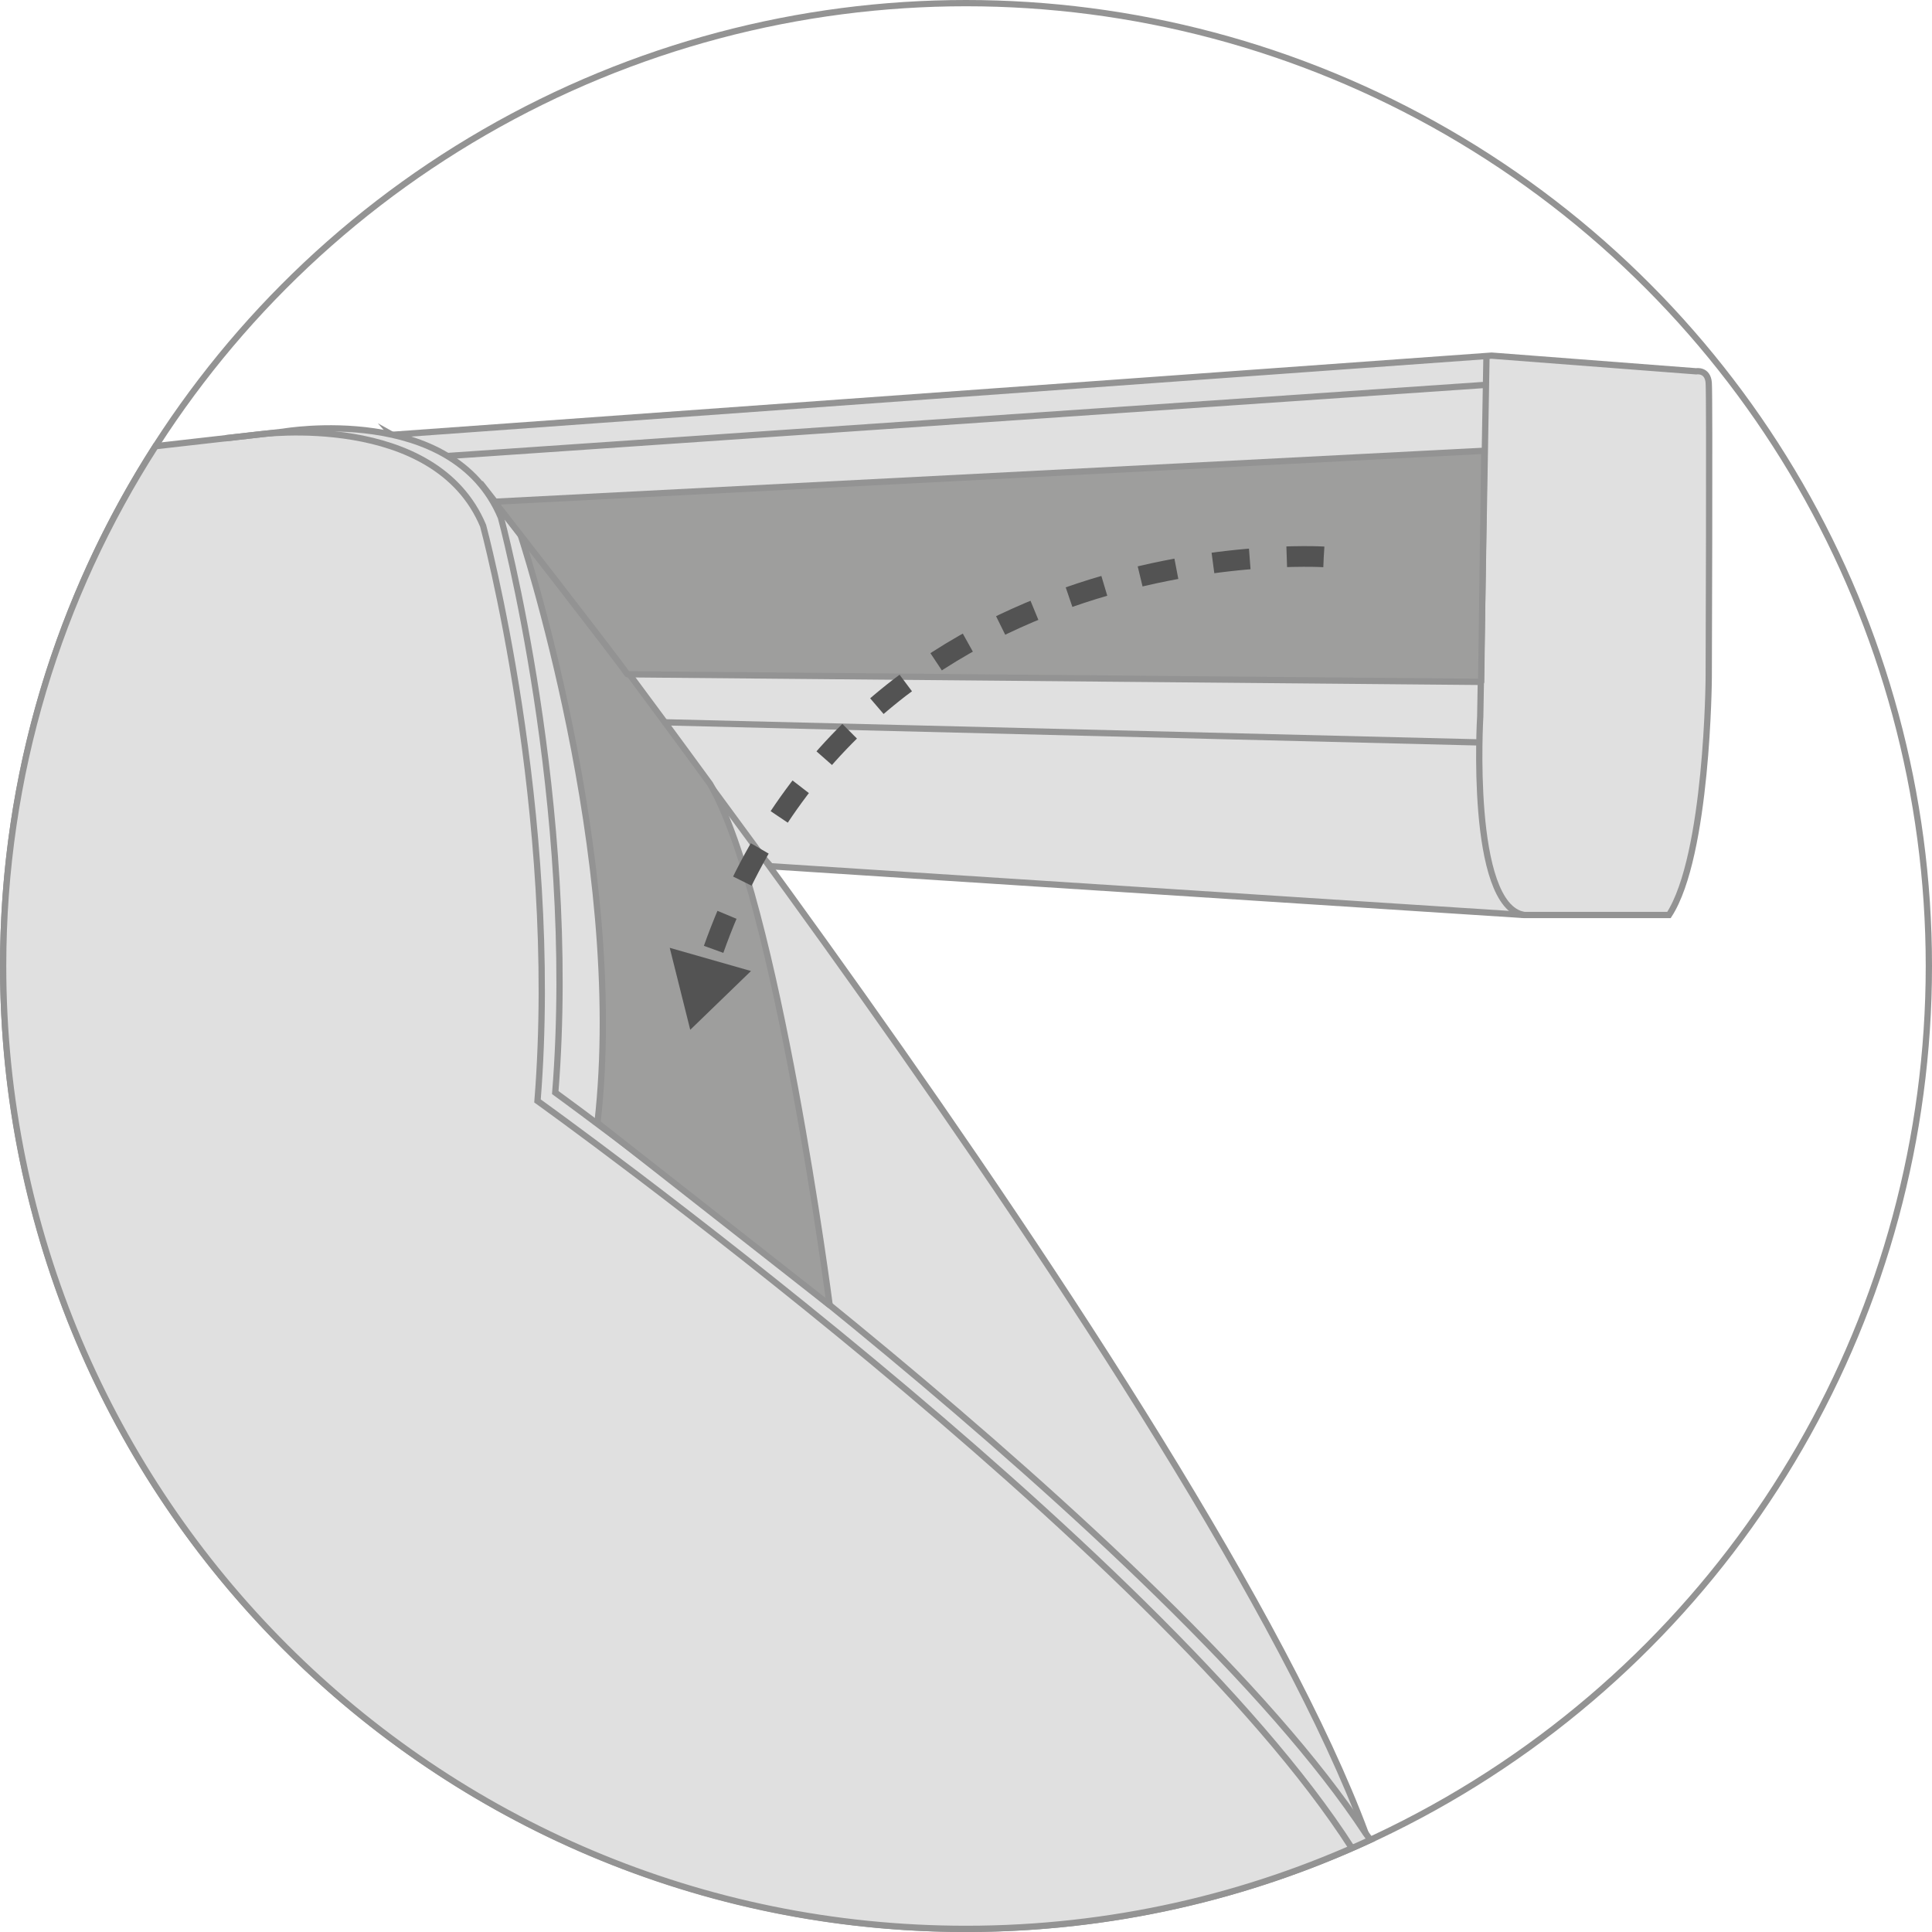 <svg xmlns="http://www.w3.org/2000/svg" viewBox="0 0 156.486 156.485" xmlns:v="https://vecta.io/nano"><style><![CDATA[.F{stroke-miterlimit:10}.G{stroke-linejoin:round}]]></style><g stroke="#939393" stroke-width=".508"><circle cx="78.243" cy="78.243" r="77.989" fill="none"/><g fill="#e0e0e0" class="F"><path d="M31.762 35.218l89.056-6.413 16.568 1.27s.932-.17 1.016.932 0 23.885 0 23.885-.085 14.393-3.22 19.22h-11.74l-61.02-3.948-30.662-34.947z"/><path d="M40.063 40.64l-17.617 60.73 88.172 47.132C97.574 113.435 38.905 39.114 38.905 39.114"/><path d="M110.617 148.5c-15.415-23.546-65.642-60.006-65.642-60.006C46.838 65.117 40.57 41.91 40.57 41.91c-3.896-9.317-17.617-6.945-17.617-6.945L12.6 36.14C4.802 48.288.254 62.73.254 78.243c0 43.072 34.917 77.99 77.99 77.99 11.7 0 22.79-2.594 32.753-7.212l-.38-.52z"/></g><path d="M42.096 43.095s8.752 26.34 6.296 47.855L67.2 105.713s-4.26-32.89-9.68-42.206c0 0-11.962-16.43-15.434-20.412z" fill="#9e9e9d" class="F G"/><path d="M18.24 35.5l2.787-.317s14.208-1.913 18.105 7.404c0 0 6.268 23.208 4.404 46.585 0 0 50.37 36.12 65.963 60.523M120.4 28.828l-.505 29.198s-.932 15.325 3.557 16.087M36.24 36.935l84.07-5.76" fill="none" class="F"/><path d="M50.82 54.614l69.15.617.254-18.72-80.162 4.127c0 0 9.57 12.28 10.757 13.975z" fill="#9e9e9d" class="F G"/><path d="M53.7 58.5l66.107 1.633" fill="none" class="F"/></g><path d="M107.22 45.105s-38.556-2.417-50.013 33.55" fill="none" stroke="#535353" stroke-width="1.674" stroke-dasharray="3,3" class="F"/><path d="M54.246 76.77l1.662 6.64 4.92-4.76z" fill="#535353"/></svg>
